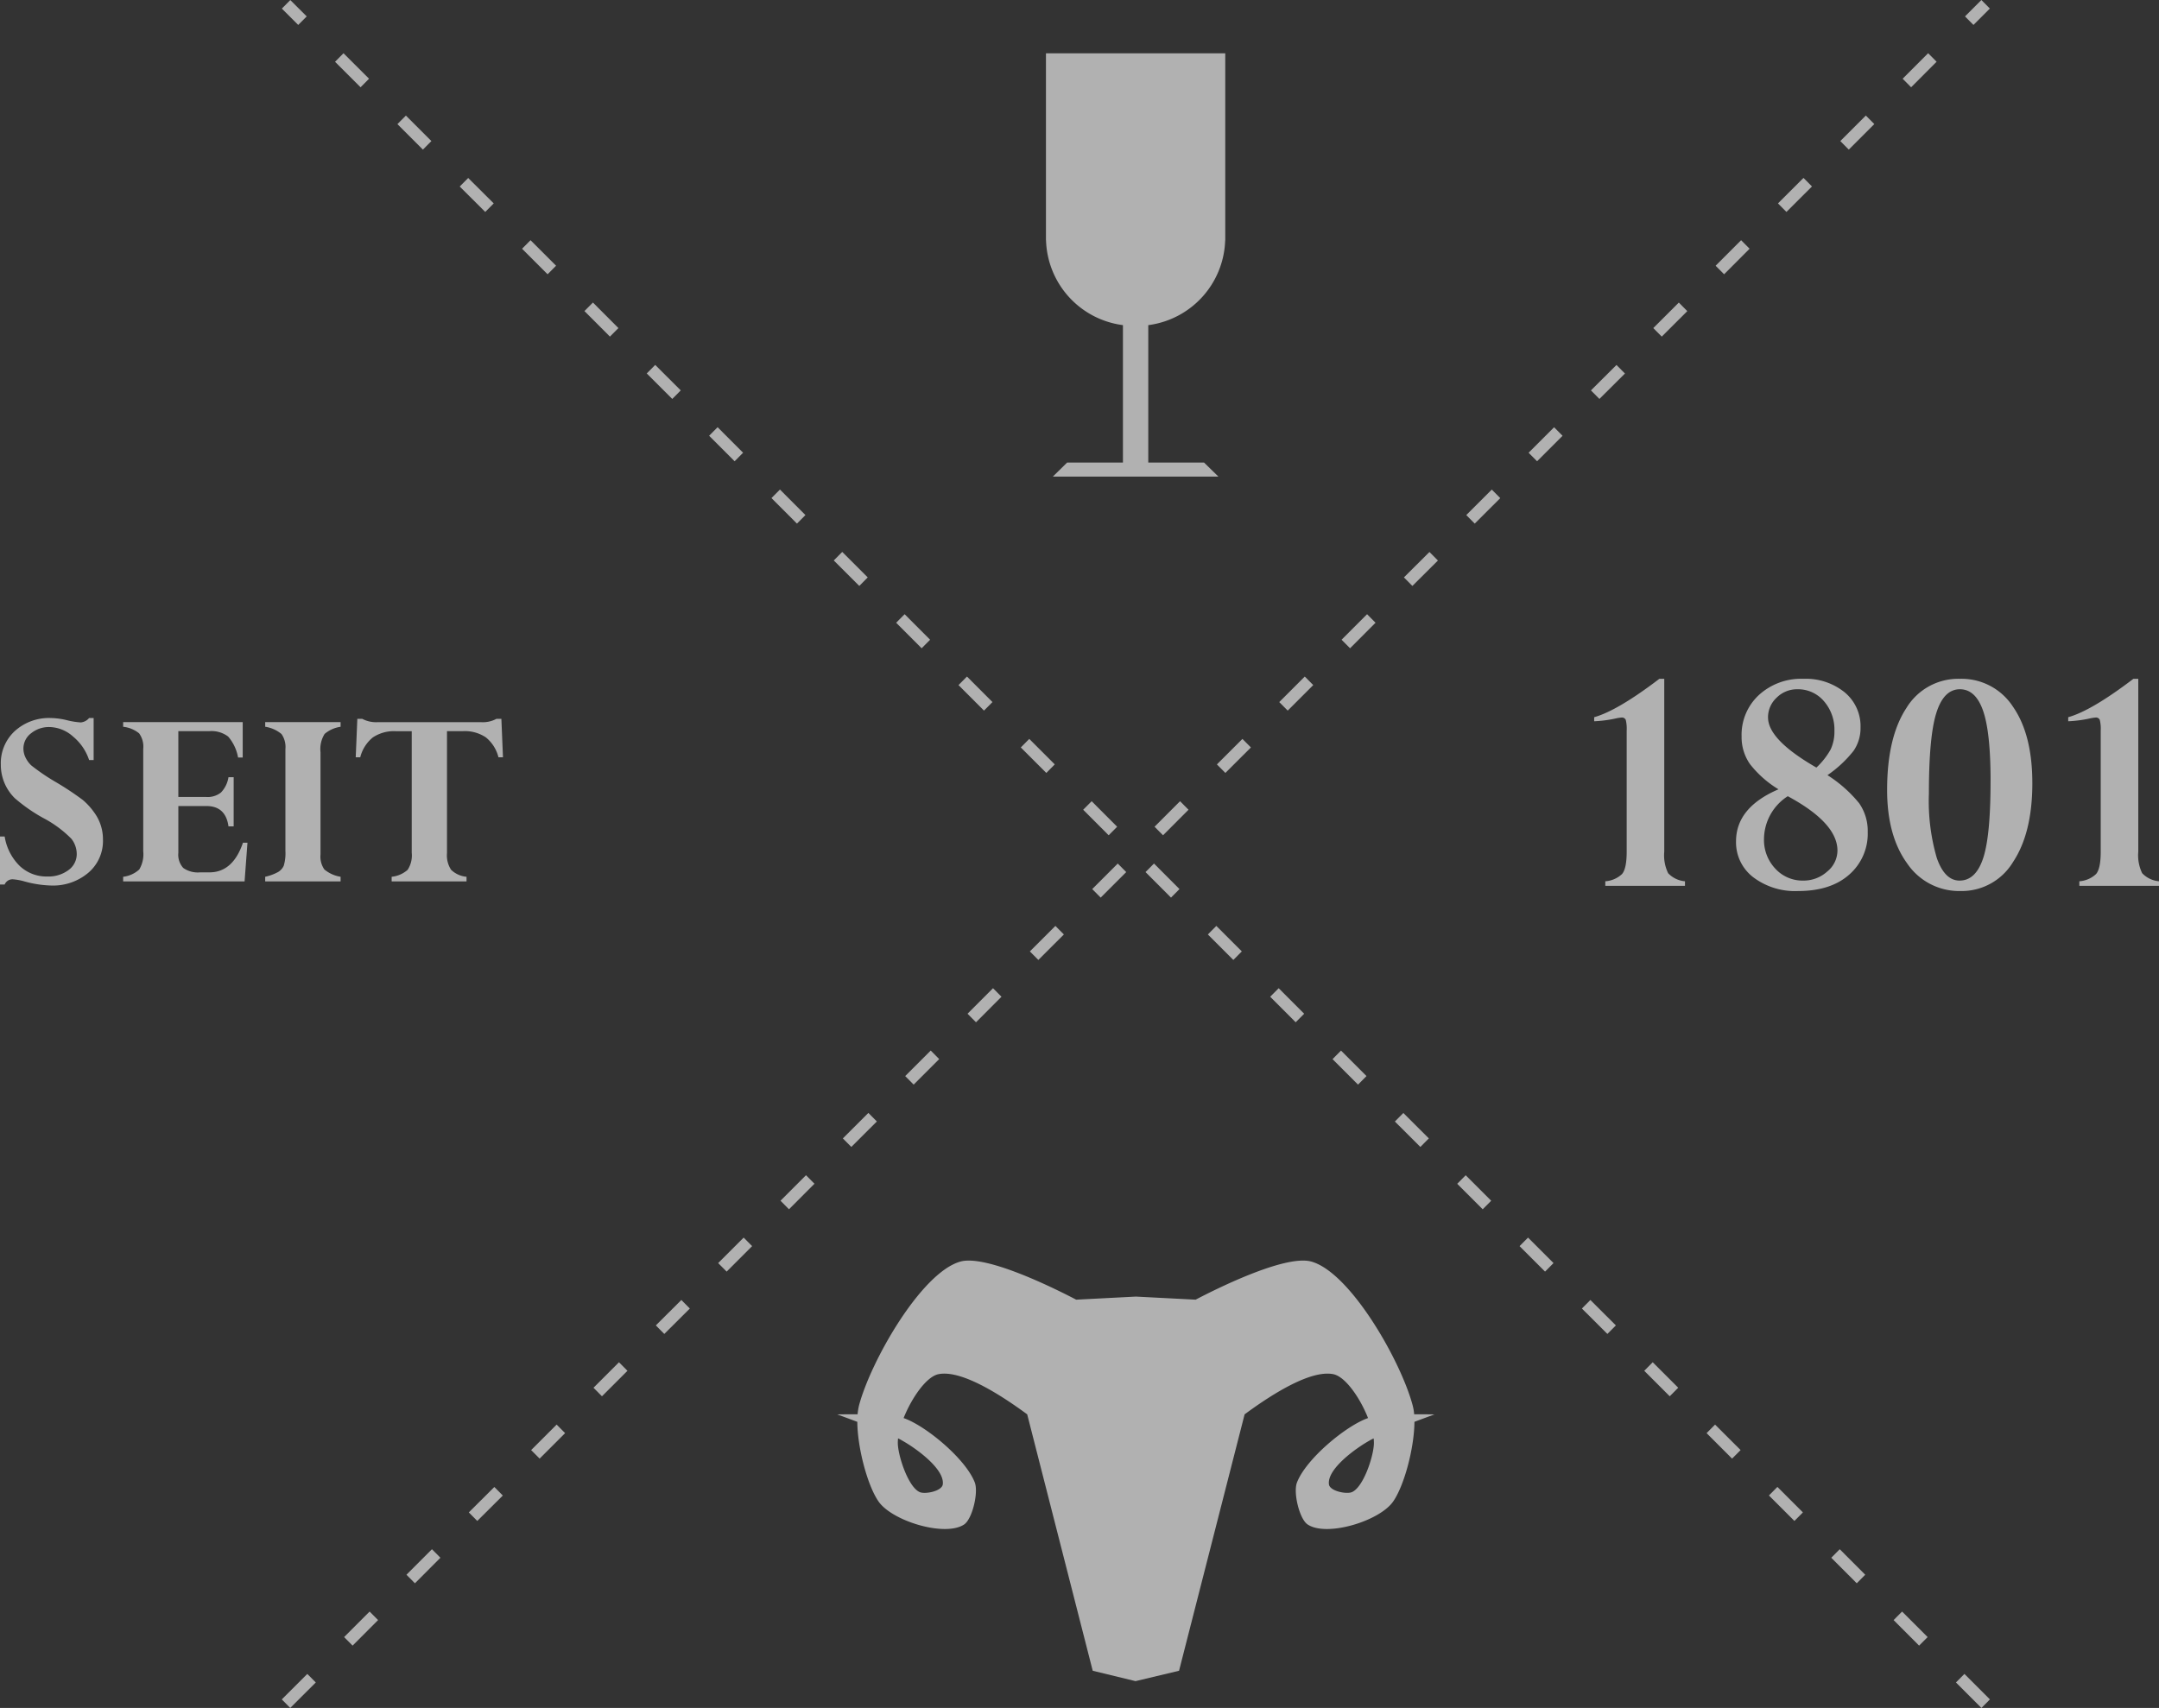 <svg xmlns="http://www.w3.org/2000/svg" width="356.712" height="282.22" viewBox="0 0 356.712 282.22"><rect x="0" y="0" width="356.712" height="282.22" fill="#333333" stroke="none"/><g transform="translate(-139.574 -157.279)" opacity="0.619"><path d="M146.554,439.5l-1.4-1.41,4.218-4.211,1.4,1.41Zm10.3-10.3-1.4-1.41,4.211-4.218,1.4,1.41Zm10.3-10.3-1.4-1.41,4.211-4.218,1.4,1.41Zm10.3-10.3-1.4-1.41,4.218-4.2,1.4,1.411Zm10.3-10.3-1.4-1.41,4.211-4.211,1.4,1.41Zm10.3-10.3-1.4-1.41,4.211-4.211,1.4,1.411Zm10.3-10.3-1.4-1.41,4.218-4.2,1.4,1.41Zm10.3-10.3-1.4-1.41,4.211-4.211,1.4,1.41Zm10.3-10.3-1.4-1.41,4.211-4.218,1.4,1.41Zm10.3-10.3-1.4-1.41,4.218-4.211,1.4,1.41Zm10.3-10.3-1.4-1.41,4.218-4.218,1.4,1.41Zm10.3-10.3-1.4-1.41,4.211-4.218,1.4,1.41Zm10.3-10.3-1.4-1.41,4.218-4.211,1.4,1.41Zm10.3-10.3-1.4-1.41,4.218-4.218,1.4,1.41Zm10.3-10.3-1.4-1.41,4.211-4.218,1.4,1.41Zm10.3-10.3-1.4-1.41,4.218-4.211,1.4,1.41Zm10.3-10.3-1.4-1.41,4.218-4.218,1.4,1.41Zm10.3-10.3-1.4-1.41,4.211-4.218,1.4,1.41Zm10.3-10.3-1.4-1.41,4.218-4.2,1.4,1.41Zm10.3-10.3-1.4-1.41,4.218-4.211,1.4,1.41Zm10.3-10.3-1.4-1.41,4.211-4.211,1.4,1.41Zm10.3-10.3-1.4-1.41,4.218-4.2,1.4,1.41Zm10.3-10.3-1.4-1.41,4.218-4.211,1.4,1.41Zm10.3-10.3-1.4-1.41,4.211-4.218,1.4,1.41Zm10.3-10.3-1.4-1.41,4.218-4.211,1.4,1.41Zm10.3-10.3-1.4-1.41,4.218-4.218,1.4,1.41Zm10.3-10.3-1.4-1.41,4.211-4.218,1.4,1.41Zm10.3-10.3-1.4-1.41,2.708-2.708,1.4,1.41Z" transform="translate(40.976 0)" fill="#fff"/><path d="M425.967,439.5l-4.211-4.211,1.4-1.41,4.211,4.211Zm-10.3-10.3-4.211-4.218,1.4-1.41,4.218,4.218Zm-10.3-10.3-4.211-4.218,1.4-1.41,4.211,4.218Zm-10.3-10.3-4.211-4.211,1.4-1.41,4.211,4.211Zm-10.3-10.3-4.211-4.211,1.4-1.41,4.218,4.211Zm-10.3-10.3-4.211-4.211,1.4-1.411,4.211,4.211Zm-10.3-10.3-4.211-4.2,1.4-1.41,4.211,4.2Zm-10.3-10.3-4.211-4.211,1.4-1.41,4.211,4.211Zm-10.3-10.3-4.211-4.211,1.4-1.41,4.211,4.211Zm-10.3-10.3-4.211-4.2,1.4-1.41,4.211,4.2Zm-10.3-10.3-4.211-4.211,1.4-1.41,4.211,4.211Zm-10.3-10.3-4.211-4.218,1.4-1.41,4.211,4.218Zm-10.3-10.3-4.211-4.211,1.4-1.41,4.211,4.211Zm-10.3-10.3-4.211-4.218,1.4-1.41,4.211,4.218Zm-10.3-10.3-4.211-4.218,1.4-1.41,4.211,4.218Zm-10.3-10.3-4.218-4.211,1.4-1.41,4.211,4.211Zm-10.3-10.3-4.211-4.218,1.4-1.41,4.211,4.218Zm-10.3-10.3-4.211-4.218,1.4-1.41,4.211,4.218Zm-10.3-10.3-4.218-4.211,1.4-1.41,4.211,4.211Zm-10.3-10.3-4.211-4.218,1.4-1.41,4.211,4.218Zm-10.3-10.3-4.211-4.218,1.4-1.41,4.211,4.218Zm-10.3-10.3-4.218-4.211,1.4-1.41,4.218,4.211Zm-10.3-10.3-4.211-4.218,1.4-1.41,4.211,4.218Zm-10.3-10.3-4.218-4.218,1.4-1.41,4.218,4.218Zm-10.3-10.3-4.218-4.2,1.4-1.41,4.218,4.2Zm-10.3-10.3-4.211-4.211,1.4-1.41,4.211,4.211Zm-10.3-10.3-4.218-4.211,1.4-1.41,4.218,4.211Zm-10.3-10.3-2.708-2.7,1.4-1.41,2.708,2.7Z" transform="translate(40.982 0)" fill="#fff"/><path d="M247.677,219.053c-.106,2.245-1.8,7.217-3.662,7.952-.927.358-3.622-.185-3.768-1.3-.324-2.6,4.615-6.065,6.674-7.211.185-.112.437-.245.715-.377a5.9,5.9,0,0,1,.04.94m-77.906-.563c2.072,1.146,7,4.615,6.681,7.211-.139,1.119-2.847,1.662-3.774,1.3-1.854-.735-3.542-5.708-3.655-7.952a5.9,5.9,0,0,1,.04-.94c.285.132.516.265.708.377m87.918-4.337s-1.477-.026-3.357-.02a8.273,8.273,0,0,0-.238-1.43c-1.92-7.31-10.27-21.976-16.732-23.8-4.383-1.245-16.282,4.787-19.136,6.29l-9.872-.51-9.866.51c-2.867-1.5-14.759-7.535-19.142-6.29-6.476,1.821-14.825,16.487-16.745,23.8a9.83,9.83,0,0,0-.225,1.43c-1.887-.007-3.364.02-3.364.02s1.45.53,3.317,1.225c.027,4.37,1.722,10.647,3.542,13.21,2.291,3.218,10.978,5.847,14.11,3.748,1.351-.914,2.384-5.277,1.761-6.926-1.51-3.926-8.124-9.4-11.766-10.654,1.318-3.3,3.721-6.8,5.721-7.244,3.609-.762,9.806,3.026,14.7,6.628l10.826,42.37,7.071,1.715,7.191-1.715,10.833-42.37c4.88-3.6,11.071-7.389,14.693-6.628,1.993.444,4.4,3.94,5.7,7.244-3.622,1.258-10.236,6.727-11.746,10.654-.636,1.649.4,6.012,1.761,6.926,3.125,2.1,11.819-.53,14.1-3.748,1.828-2.562,3.523-8.84,3.549-13.21,1.861-.7,3.317-1.225,3.317-1.225" transform="translate(118.893 176.844)" fill="#fff"/><path d="M164.219,158.609v30.908h.013a14.578,14.578,0,0,0,12.706,14.011v22.711h-9.223l-2.357,2.317h27.353l-2.37-2.317h-9.217V203.528a14.589,14.589,0,0,0,12.706-14.011h.013V158.609Z" transform="translate(148.169 7.476)" fill="#fff"/><path d="M17.183-27v6.943h-.747a8.447,8.447,0,0,0-2.648-3.878A6,6,0,0,0,9.91-25.51a4.687,4.687,0,0,0-3.065,1.033,3.151,3.151,0,0,0-1.263,2.527,3.406,3.406,0,0,0,.33,1.439,4.523,4.523,0,0,0,.956,1.329A34.231,34.231,0,0,0,10.9-16.436a48.731,48.731,0,0,1,4.482,2.966,11.059,11.059,0,0,1,1.934,2.131,7.441,7.441,0,0,1,1.406,4.373,6.894,6.894,0,0,1-2.472,5.581A9.03,9.03,0,0,1,10.261.681,18.287,18.287,0,0,1,5.757,0,9.356,9.356,0,0,0,3.823-.352a1.4,1.4,0,0,0-1.34.857H1.714V-7.427h.769A8.735,8.735,0,0,0,4.944-2.582,6.426,6.426,0,0,0,9.536-.813a5.552,5.552,0,0,0,3.483-1.055,3.244,3.244,0,0,0,1.373-2.681,4.1,4.1,0,0,0-.879-2.494,18.789,18.789,0,0,0-4.7-3.461,27.226,27.226,0,0,1-4.658-3.252,7.783,7.783,0,0,1-1.725-2.56,7.815,7.815,0,0,1-.582-3,7.218,7.218,0,0,1,2.318-5.537A8.417,8.417,0,0,1,10.129-27a12.063,12.063,0,0,1,2.7.374,12.052,12.052,0,0,0,2.241.352A2.03,2.03,0,0,0,16.436-27Zm22.28,9.778h.857V-9.1h-.857Q39-12.458,35.815-12.458H31.179v7.734a3.234,3.234,0,0,0,.813,2.5,4.2,4.2,0,0,0,2.791.725h1.538q3.867,0,5.537-4.9H42.6L42.122,0H22.061V-.769a4.78,4.78,0,0,0,2.659-1.2,4.917,4.917,0,0,0,.659-3.021V-21.907a3.711,3.711,0,0,0-.681-2.56,5.015,5.015,0,0,0-2.637-1.088v-.769H41.814v5.845h-.769a7.175,7.175,0,0,0-1.637-3.461,4.569,4.569,0,0,0-3.131-.89h-5.1v10.876h4.636a3.511,3.511,0,0,0,2.417-.747A4.691,4.691,0,0,0,39.463-17.227Zm18.523-9.1v.769a5.209,5.209,0,0,0-2.637,1.176,4.726,4.726,0,0,0-.681,3.043V-4.46a3.72,3.72,0,0,0,.637,2.483A5.567,5.567,0,0,0,57.986-.769V0H45.527V-.769a7.988,7.988,0,0,0,2.1-.769,2.3,2.3,0,0,0,.967-1.055,7.132,7.132,0,0,0,.275-2.439V-21.863a3.721,3.721,0,0,0-.648-2.494,5.459,5.459,0,0,0-2.692-1.2v-.769ZM78.794-.769V0H66.423V-.769A4.716,4.716,0,0,0,69.06-1.912a4.33,4.33,0,0,0,.681-2.812v-20.1H67.1a6.24,6.24,0,0,0-3.79,1.033,6.128,6.128,0,0,0-2.076,3.274h-.747l.264-6.35h.813a4.878,4.878,0,0,0,2.593.549H81.145a4.74,4.74,0,0,0,2.593-.549h.813l.264,6.35h-.747A6.128,6.128,0,0,0,81.991-23.8a6.24,6.24,0,0,0-3.79-1.033H75.564V-4.68a4.359,4.359,0,0,0,.681,2.758A4.186,4.186,0,0,0,78.794-.769Z" transform="translate(137.861 302.926)" fill="#fff"/><path d="M6.68,0V-.751a4.462,4.462,0,0,0,2.769-1.2q.765-.891.765-3.7V-25.661a6.081,6.081,0,0,0-.153-1.753.674.674,0,0,0-.71-.39,7.006,7.006,0,0,0-1.03.167,20.439,20.439,0,0,1-3.479.445v-.668q3.869-1.085,10.771-6.346h.807V-5.65a6.8,6.8,0,0,0,.64,3.563A4.325,4.325,0,0,0,19.844-.751V0ZM29.2-24.687a8.943,8.943,0,0,1,2.867-6.847,10.311,10.311,0,0,1,7.32-2.672,10.212,10.212,0,0,1,6.833,2.227,7.257,7.257,0,0,1,2.63,5.817A6.626,6.626,0,0,1,47.7-22.307a19.631,19.631,0,0,1-4.314,4.022,21.84,21.84,0,0,1,5.232,4.634,8,8,0,0,1,1.419,4.773A8.955,8.955,0,0,1,46.98-1.851Q43.919.863,38.52.863a11.453,11.453,0,0,1-7.4-2.282,7.253,7.253,0,0,1-2.839-5.928q0-5.594,7.014-8.6a17.361,17.361,0,0,1-4.718-4.175A7.783,7.783,0,0,1,29.2-24.687Zm4.37-3.117q0,3.674,7.988,8.266a12.316,12.316,0,0,0,2.352-2.992,6.885,6.885,0,0,0,.626-3.075,7.133,7.133,0,0,0-1.74-4.912,5.608,5.608,0,0,0-4.384-1.962A4.751,4.751,0,0,0,35-31.1,4.415,4.415,0,0,0,33.565-27.8ZM32.9-7.765a6.9,6.9,0,0,0,1.865,4.926,6.1,6.1,0,0,0,4.62,1.976,5.809,5.809,0,0,0,3.952-1.489,4.492,4.492,0,0,0,1.7-3.465q0-4.564-8.21-8.99A8.486,8.486,0,0,0,32.9-7.765Zm44.336-9.212q0,8.238-3.187,13.039a9.906,9.906,0,0,1-8.67,4.8A10.375,10.375,0,0,1,56.555-3.7q-3.312-4.564-3.312-12.135,0-8.684,3.173-13.526a10.018,10.018,0,0,1,8.851-4.843A10.118,10.118,0,0,1,74.033-29.6Q77.234-24.993,77.234-16.978Zm-6.9-.362q0-8.043-1.239-11.592T65.266-32.48q-2.672,0-3.9,3.938T60.145-15.224A33.59,33.59,0,0,0,61.453-4.592Q62.761-.863,65.21-.863q2.672,0,3.9-3.7T70.332-17.339ZM85,0V-.751a4.462,4.462,0,0,0,2.769-1.2q.765-.891.765-3.7V-25.661a6.081,6.081,0,0,0-.153-1.753.674.674,0,0,0-.71-.39,7.006,7.006,0,0,0-1.03.167,20.439,20.439,0,0,1-3.479.445v-.668q3.869-1.085,10.771-6.346h.807V-5.65a6.8,6.8,0,0,0,.64,3.563A4.325,4.325,0,0,0,98.164-.751V0Z" transform="translate(398.123 303.651)" fill="#fff"/></g></svg>